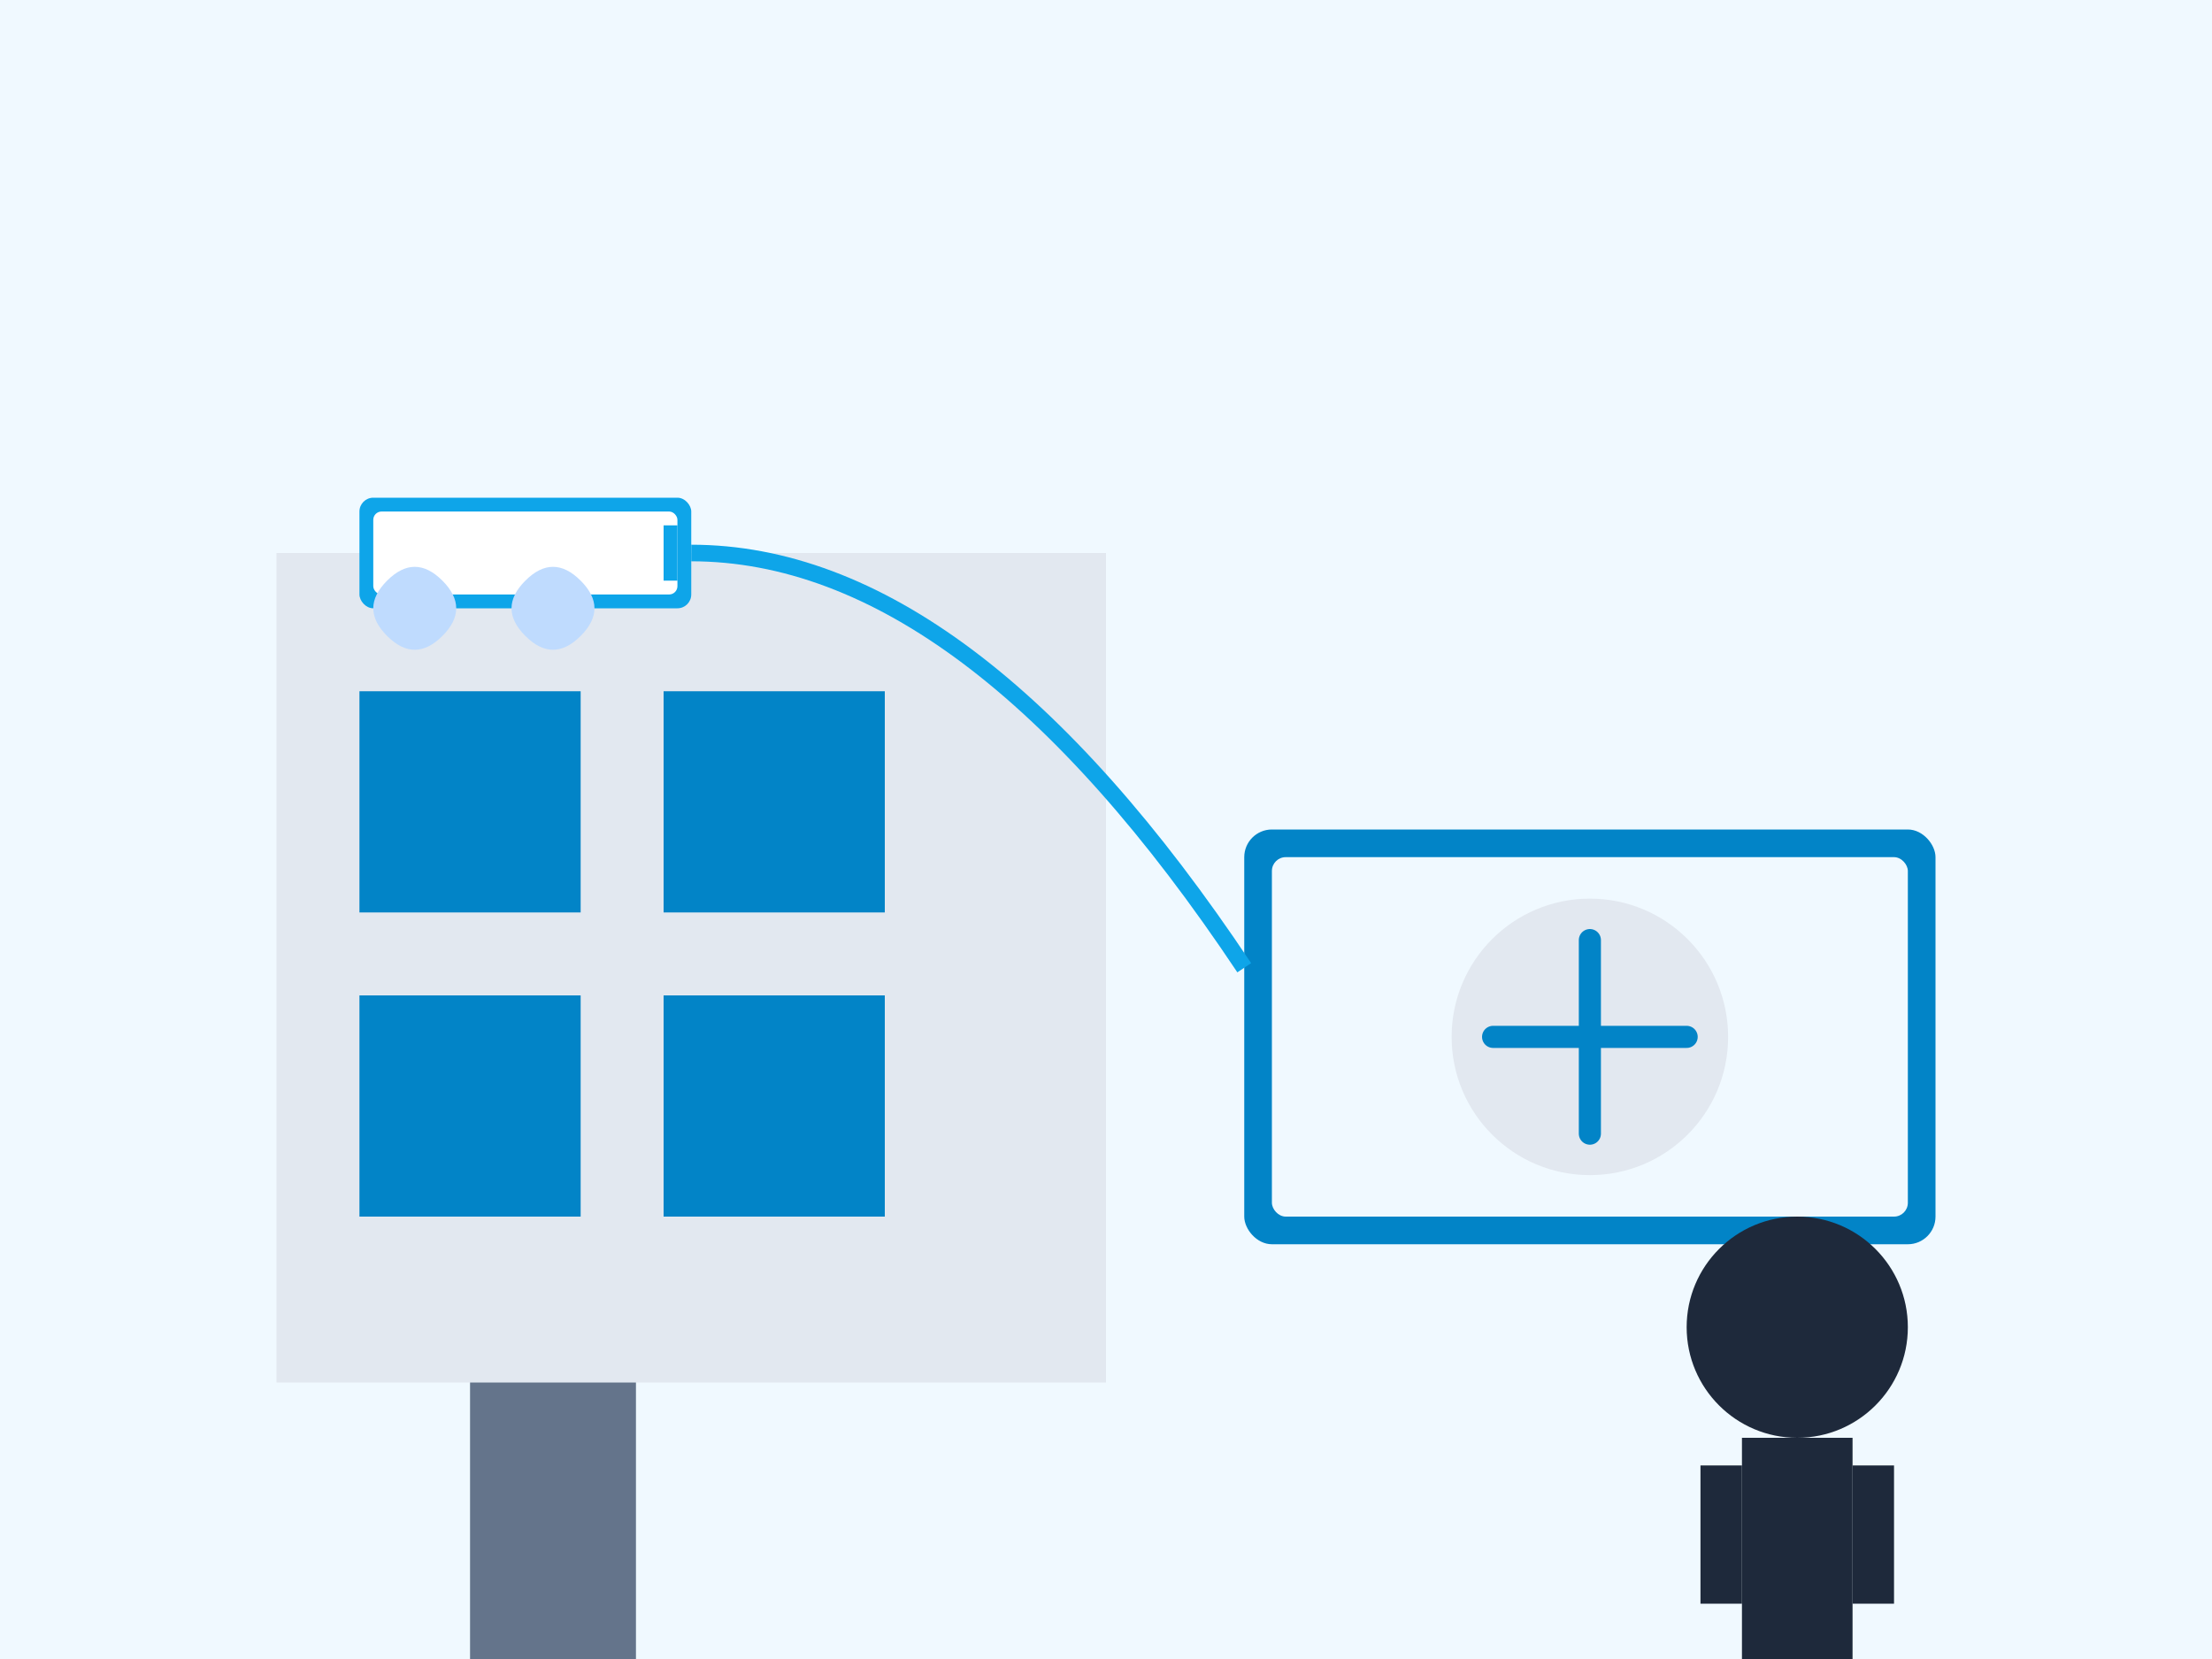 <svg xmlns="http://www.w3.org/2000/svg" viewBox="0 0 800 600">
  <rect width="800" height="600" fill="#f0f9ff"/>
  
  <!-- Budynek -->
  <rect x="100" y="200" width="300" height="300" fill="#e2e8f0"/>
  <rect x="130" y="250" width="80" height="80" fill="#0284c7"/>
  <rect x="240" y="250" width="80" height="80" fill="#0284c7"/>
  <rect x="130" y="360" width="80" height="80" fill="#0284c7"/>
  <rect x="240" y="360" width="80" height="80" fill="#0284c7"/>
  <rect x="170" y="500" width="60" height="100" fill="#64748b"/>
  
  <!-- Klimatyzator zewnętrzny -->
  <rect x="450" y="300" width="250" height="150" rx="10" fill="#0284c7"/>
  <rect x="460" y="310" width="230" height="130" rx="5" fill="#f0f9ff"/>
  <circle cx="575" cy="375" r="50" fill="#e2e8f0"/>
  <path d="M540 375 L610 375 M575 340 L575 410" stroke="#0284c7" stroke-width="8" stroke-linecap="round"/>
  
  <!-- Klimatyzator wewnętrzny na ścianie -->
  <rect x="130" y="180" width="120" height="40" rx="5" fill="#0ea5e9"/>
  <rect x="135" y="185" width="110" height="30" rx="3" fill="white"/>
  <rect x="240" y="190" width="5" height="20" fill="#0ea5e9"/>
  
  <!-- Rury połączeniowe -->
  <path d="M250 200 Q350 200, 450 350" stroke="#0ea5e9" stroke-width="6" fill="none"/>
  
  <!-- Technik serwisowy -->
  <circle cx="650" cy="480" r="40" fill="#1e293b"/>
  <rect x="630" y="520" width="40" height="80" fill="#1e293b"/>
  <rect x="615" y="530" width="15" height="50" fill="#1e293b"/>
  <rect x="670" y="530" width="15" height="50" fill="#1e293b"/>
  <rect x="625" y="600" width="20" height="20" fill="#1e293b"/>
  <rect x="655" y="600" width="20" height="20" fill="#1e293b"/>
  
  <!-- Chłodne powietrze symboliczne -->
  <path d="M160 230 Q170 220, 160 210 Q150 200, 140 210 Q130 220, 140 230 Q150 240, 160 230" fill="#bfdbfe"/>
  <path d="M210 230 Q220 220, 210 210 Q200 200, 190 210 Q180 220, 190 230 Q200 240, 210 230" fill="#bfdbfe"/>
</svg>
